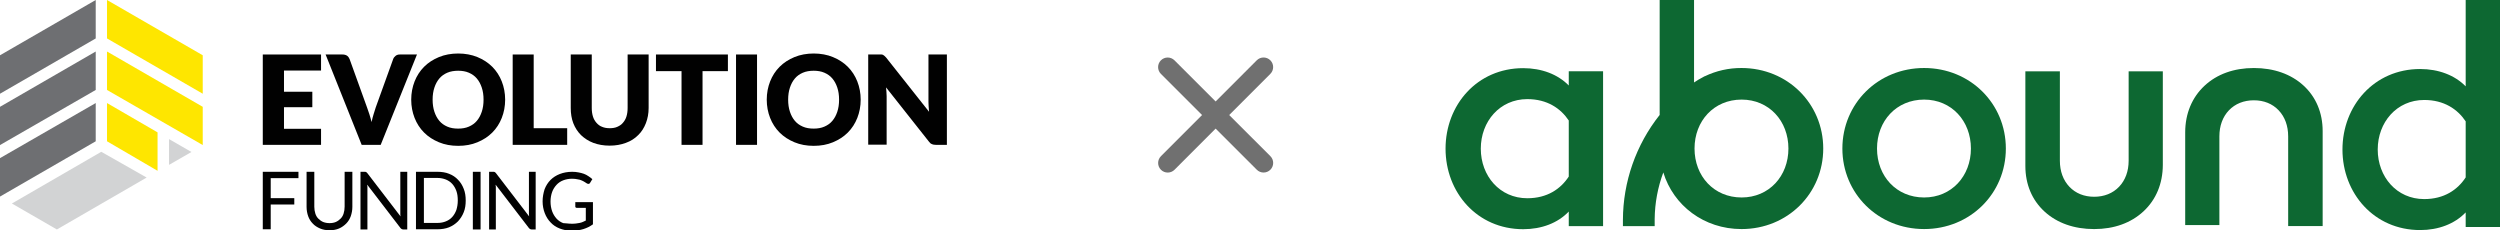 <svg width="1304" height="120" viewBox="0 0 1304 120" fill="none" xmlns="http://www.w3.org/2000/svg">
<g clip-path="url(#clip0_105_104)">
<g clip-path="url(#clip1_105_104)">
<path d="M167.458 28.424V36.796H148.128V47.855H162.909V55.917H148.128V67.183H167.458V75.555H137.067V28.424H167.458Z" fill="#010101"/>
<path d="M169.835 28.424H178.621C179.552 28.424 180.379 28.631 180.999 29.044C181.619 29.457 182.033 30.078 182.343 30.801L191.439 56.021C191.853 57.158 192.266 58.295 192.68 59.638C193.093 60.982 193.507 62.326 193.817 63.669C194.127 62.222 194.437 60.879 194.85 59.638C195.264 58.295 195.677 57.158 195.987 56.021L205.084 30.801C205.291 30.181 205.704 29.664 206.324 29.147C206.945 28.631 207.668 28.424 208.598 28.424H217.488L198.572 75.555H188.648L169.835 28.424Z" fill="#010101"/>
<path d="M252.22 51.99C252.22 49.612 251.91 47.545 251.29 45.685C250.67 43.824 249.843 42.274 248.706 40.93C247.569 39.587 246.225 38.656 244.571 37.933C242.917 37.209 241.056 36.899 238.989 36.899C236.922 36.899 234.958 37.209 233.304 37.933C231.65 38.656 230.306 39.587 229.169 40.93C228.032 42.274 227.205 43.824 226.585 45.685C225.964 47.545 225.654 49.612 225.654 51.99C225.654 54.367 225.964 56.434 226.585 58.295C227.205 60.155 228.032 61.705 229.169 63.049C230.306 64.393 231.65 65.323 233.304 66.046C234.958 66.77 236.818 67.08 238.989 67.08C241.056 67.08 242.917 66.77 244.571 66.046C246.225 65.323 247.569 64.393 248.706 63.049C249.843 61.705 250.67 60.155 251.29 58.295C251.91 56.434 252.22 54.367 252.22 51.99ZM263.487 51.99C263.487 55.401 262.867 58.605 261.73 61.499C260.593 64.393 258.939 66.977 256.768 69.147C254.598 71.318 252.013 72.972 249.016 74.212C246.018 75.452 242.71 76.072 238.989 76.072C235.268 76.072 231.96 75.452 228.962 74.212C225.964 72.972 223.38 71.318 221.209 69.147C219.039 66.977 217.385 64.393 216.248 61.499C215.111 58.605 214.49 55.401 214.49 51.99C214.49 48.579 215.111 45.375 216.248 42.481C217.385 39.587 219.039 37.003 221.209 34.832C223.38 32.661 225.964 31.008 228.962 29.767C231.96 28.527 235.371 27.907 238.989 27.907C242.607 27.907 246.018 28.527 249.016 29.767C252.013 31.008 254.598 32.661 256.768 34.832C258.939 37.003 260.593 39.587 261.73 42.481C262.867 45.375 263.487 48.579 263.487 51.99Z" fill="#010101"/>
<path d="M278.372 66.873H295.842V75.555H267.415V28.424H278.372V66.873Z" fill="#010101"/>
<path d="M318.066 66.873C319.513 66.873 320.857 66.667 321.994 66.15C323.131 65.633 324.165 65.013 324.888 64.083C325.715 63.152 326.336 62.119 326.749 60.775C327.163 59.431 327.369 57.984 327.369 56.331V28.424H338.326V56.331C338.326 59.225 337.81 61.912 336.879 64.289C335.949 66.667 334.605 68.837 332.848 70.491C331.091 72.248 329.023 73.592 326.439 74.522C323.958 75.452 321.167 75.969 317.963 75.969C314.862 75.969 311.967 75.452 309.487 74.522C307.006 73.592 304.835 72.145 303.078 70.491C301.32 68.734 299.977 66.667 299.046 64.289C298.116 61.912 297.702 59.225 297.702 56.331V28.424H308.66V56.331C308.66 57.984 308.866 59.431 309.28 60.775C309.693 62.119 310.313 63.152 311.14 64.083C311.967 65.013 312.898 65.736 314.035 66.15C315.275 66.667 316.516 66.873 318.066 66.873Z" fill="#010101"/>
<path d="M379.674 28.424V37.106H366.443V75.555H355.486V37.106H342.151V28.424H379.674Z" fill="#010101"/>
<path d="M394.869 28.424H383.912V75.555H394.869V28.424Z" fill="#010101"/>
<path d="M437.664 51.99C437.664 49.612 437.354 47.545 436.734 45.685C436.113 43.824 435.287 42.274 434.149 40.93C433.012 39.587 431.669 38.656 430.015 37.933C428.361 37.209 426.5 36.899 424.433 36.899C422.365 36.899 420.401 37.209 418.747 37.933C417.094 38.656 415.75 39.587 414.613 40.93C413.476 42.274 412.649 43.824 412.029 45.685C411.408 47.545 411.098 49.612 411.098 51.99C411.098 54.367 411.408 56.434 412.029 58.295C412.649 60.155 413.476 61.705 414.613 63.049C415.75 64.393 417.094 65.323 418.747 66.046C420.401 66.77 422.262 67.08 424.433 67.08C426.5 67.08 428.361 66.77 430.015 66.046C431.669 65.323 433.012 64.393 434.149 63.049C435.287 61.705 436.113 60.155 436.734 58.295C437.354 56.434 437.664 54.367 437.664 51.99ZM448.931 51.99C448.931 55.401 448.311 58.605 447.174 61.499C446.037 64.393 444.383 66.977 442.212 69.147C440.041 71.318 437.457 72.972 434.46 74.212C431.462 75.452 428.154 76.072 424.433 76.072C420.711 76.072 417.404 75.452 414.406 74.212C411.408 72.972 408.824 71.318 406.653 69.147C404.483 66.977 402.829 64.393 401.692 61.499C400.555 58.605 399.934 55.401 399.934 51.99C399.934 48.579 400.555 45.375 401.692 42.481C402.829 39.587 404.483 37.003 406.653 34.832C408.824 32.661 411.408 31.008 414.406 29.767C417.404 28.527 420.815 27.907 424.433 27.907C428.051 27.907 431.462 28.527 434.46 29.767C437.457 31.008 440.041 32.661 442.212 34.832C444.383 37.003 446.037 39.587 447.174 42.481C448.311 45.375 448.931 48.579 448.931 51.99Z" fill="#010101"/>
<path d="M459.785 28.424C460.095 28.424 460.405 28.527 460.612 28.631C460.819 28.734 461.129 28.941 461.335 29.147C461.542 29.354 461.852 29.664 462.162 29.974L484.593 58.295C484.49 57.364 484.49 56.538 484.387 55.607C484.387 54.78 484.283 53.953 484.283 53.23V28.424H493.897V75.555H488.211C487.384 75.555 486.661 75.452 486.041 75.142C485.42 74.935 484.904 74.419 484.387 73.695L462.162 45.581C462.266 46.408 462.266 47.235 462.369 47.959C462.369 48.785 462.472 49.509 462.472 50.129V75.452H452.859V28.424H458.648C459.061 28.424 459.475 28.424 459.785 28.424Z" fill="#010101"/>
<path d="M155.674 89.612V92.92H141.202V103.359H153.503V106.667H141.202V119.587H137.067V89.612H155.674Z" fill="#010101"/>
<path d="M171.902 116.382C173.143 116.382 174.28 116.176 175.21 115.762C176.141 115.349 176.968 114.729 177.691 114.005C178.415 113.282 178.932 112.351 179.242 111.318C179.552 110.284 179.759 109.147 179.759 107.804V89.612H183.79V107.907C183.79 109.664 183.48 111.214 182.963 112.765C182.446 114.212 181.619 115.556 180.585 116.589C179.552 117.623 178.311 118.553 176.864 119.173C175.417 119.793 173.763 120.103 171.902 120.103C170.042 120.103 168.388 119.793 166.941 119.173C165.494 118.553 164.15 117.726 163.116 116.589C162.082 115.556 161.255 114.212 160.739 112.765C160.222 111.318 159.912 109.664 159.912 107.907V89.612H163.943V107.907C163.943 109.147 164.15 110.284 164.46 111.318C164.77 112.351 165.287 113.282 166.01 114.005C166.734 114.729 167.561 115.349 168.491 115.762C169.525 116.176 170.662 116.382 171.902 116.382Z" fill="#010101"/>
<path d="M190.922 89.716C191.129 89.819 191.336 90.026 191.543 90.233L208.909 112.868C208.909 112.558 208.805 112.145 208.805 111.835C208.805 111.525 208.805 111.111 208.805 110.801V89.612H212.423V119.69H210.356C210.046 119.69 209.735 119.587 209.529 119.483C209.322 119.38 209.115 119.173 208.909 118.966L191.543 96.331C191.543 96.641 191.543 97.054 191.646 97.364C191.646 97.674 191.646 97.984 191.646 98.295V119.69H188.028V89.612H190.095C190.406 89.612 190.716 89.612 190.922 89.716Z" fill="#010101"/>
<path d="M238.782 104.599C238.782 102.739 238.575 101.085 238.059 99.638C237.542 98.191 236.818 96.951 235.888 95.917C234.958 94.884 233.82 94.16 232.58 93.643C231.236 93.127 229.789 92.817 228.239 92.817H221.106V116.279H228.239C229.892 116.279 231.34 115.969 232.58 115.452C233.924 114.935 235.061 114.109 235.888 113.178C236.818 112.145 237.542 110.904 238.059 109.457C238.472 108.114 238.782 106.46 238.782 104.599ZM242.917 104.599C242.917 106.873 242.607 108.941 241.883 110.698C241.16 112.558 240.126 114.109 238.886 115.452C237.542 116.796 235.991 117.829 234.234 118.553C232.373 119.276 230.409 119.587 228.239 119.587H216.971V89.612H228.239C230.409 89.612 232.477 89.922 234.234 90.646C236.095 91.37 237.645 92.403 238.886 93.747C240.229 95.09 241.16 96.641 241.883 98.501C242.607 100.258 242.917 102.326 242.917 104.599Z" fill="#010101"/>
<path d="M250.67 89.612H246.638V119.69H250.67V89.612Z" fill="#010101"/>
<path d="M258.009 89.716C258.216 89.819 258.422 90.026 258.629 90.233L275.995 112.868C275.995 112.558 275.892 112.145 275.892 111.835C275.892 111.525 275.892 111.111 275.892 110.801V89.612H279.406V119.69H277.339C277.029 119.69 276.719 119.587 276.512 119.483C276.305 119.38 276.098 119.173 275.892 118.966L258.526 96.331C258.526 96.641 258.526 97.054 258.629 97.364C258.629 97.674 258.629 97.984 258.629 98.295V119.69H255.115V89.612H257.182C257.492 89.612 257.802 89.612 258.009 89.716Z" fill="#010101"/>
<path d="M298.116 116.693C298.943 116.693 299.666 116.693 300.39 116.589C301.114 116.486 301.734 116.382 302.354 116.279C302.974 116.176 303.491 115.969 304.008 115.762C304.525 115.556 305.042 115.245 305.558 115.039V108.424H300.907C300.597 108.424 300.39 108.32 300.287 108.217C300.08 108.114 300.08 107.907 300.08 107.7V105.426H309.28V117.003C308.556 117.519 307.729 118.036 306.902 118.45C306.075 118.863 305.248 119.173 304.318 119.483C303.388 119.793 302.354 120 301.32 120.103C300.287 120.207 299.15 120.31 297.909 120.31C295.738 120.31 293.774 119.897 291.914 119.173C290.053 118.45 288.503 117.416 287.262 116.072C285.918 114.729 284.885 113.075 284.161 111.214C283.438 109.354 283.024 107.287 283.024 105.013C283.024 102.739 283.438 100.672 284.058 98.708C284.781 96.847 285.815 95.194 287.159 93.85C288.503 92.507 290.157 91.473 292.017 90.749C293.878 90.026 296.049 89.612 298.426 89.612C299.666 89.612 300.7 89.716 301.734 89.922C302.768 90.129 303.698 90.336 304.525 90.646C305.352 90.956 306.179 91.37 306.902 91.886C307.626 92.3 308.349 92.92 308.97 93.437L307.833 95.297C307.626 95.711 307.316 95.917 306.902 95.917C306.696 95.917 306.385 95.814 306.179 95.711C305.869 95.504 305.455 95.297 305.042 94.987C304.628 94.677 304.111 94.47 303.491 94.16C302.871 93.85 302.147 93.643 301.32 93.54C300.493 93.333 299.46 93.23 298.323 93.23C296.669 93.23 295.118 93.54 293.774 94.057C292.431 94.574 291.19 95.4 290.26 96.434C289.33 97.468 288.503 98.708 287.986 100.155C287.469 101.602 287.159 103.256 287.159 105.116C287.159 106.977 287.469 108.734 287.986 110.181C288.503 111.628 289.33 112.972 290.26 114.005C291.19 115.039 292.431 115.866 293.774 116.382C295.015 116.382 296.462 116.693 298.116 116.693Z" fill="#010101"/>
<path d="M49.927 46.925V26.873L0 55.711V75.659L49.927 46.925Z" fill="#6E6F72"/>
<path d="M0 102.532L49.927 73.695V53.747L0 82.481V102.532Z" fill="#6E6F72"/>
<path d="M55.819 20.052V0L105.746 28.837V48.889L55.819 20.052Z" fill="#FEE600"/>
<path d="M105.746 75.659L55.819 46.925V26.873L105.746 55.711V75.659Z" fill="#FEE600"/>
<path d="M0 48.889L49.927 20.052V0L0 28.837V48.889Z" fill="#6E6F72"/>
<path d="M82.178 69.044L55.819 53.747V73.695L82.178 89.096V69.044Z" fill="#FEE600"/>
<path d="M6.202 106.15L29.667 119.69L76.493 92.61L52.822 79.173L6.202 106.15Z" fill="#D2D3D4"/>
<path d="M88.174 85.995V72.558L99.854 79.276L88.174 85.995Z" fill="#D2D3D4"/>
</g>
<path d="M612.609 31.469C610.656 29.516 607.484 29.516 605.531 31.469C603.578 33.422 603.578 36.594 605.531 38.547L627 60L605.547 81.469C603.594 83.422 603.594 86.594 605.547 88.547C607.5 90.5 610.672 90.5 612.625 88.547L634.078 67.078L655.547 88.531C657.5 90.484 660.672 90.484 662.625 88.531C664.578 86.578 664.578 83.406 662.625 81.453L641.156 60L662.609 38.531C664.563 36.578 664.563 33.406 662.609 31.453C660.656 29.5 657.484 29.5 655.531 31.453L634.078 52.922L612.609 31.469Z" fill="#707070"/>
<g clip-path="url(#clip2_105_104)">
<path d="M1286.1 0V45.036C1280.41 39.222 1271.94 36 1262.35 36C1238.27 36 1221.83 55.23 1221.83 78C1221.83 100.77 1238.27 120 1262.35 120C1271.91 120 1280.41 116.766 1286.1 110.79V118.386H1304V0H1286.1ZM1286.1 92.538C1281.87 99 1274.87 103.842 1264.46 103.842C1250.11 103.842 1240.22 92.214 1240.22 77.994C1240.22 63.774 1250.14 52.146 1264.46 52.146C1274.87 52.146 1281.87 56.994 1286.1 63.294V92.538Z" fill="#0D6832"/>
<path d="M818.266 44.592C812.587 38.778 804.116 35.55 794.515 35.55C770.434 35.55 754 54.75 754 77.55C754 100.35 770.434 119.55 794.515 119.55C804.116 119.55 812.575 116.322 818.266 110.34V117.936H836.165V37.164H818.266V44.592ZM818.266 92.094C814.04 98.556 807.039 103.404 796.631 103.404C782.283 103.404 772.383 91.77 772.383 77.55C772.383 63.33 782.313 51.702 796.631 51.702C807.039 51.702 814.04 56.55 818.266 62.85V92.094Z" fill="#0D6832"/>
<path d="M1003.62 35.472C979.536 35.472 960.985 54.072 960.985 77.472C960.985 100.872 979.518 119.472 1003.62 119.472C1027.71 119.472 1046.25 100.872 1046.25 77.472C1046.25 54.072 1027.7 35.472 1003.62 35.472ZM1003.62 103.002C989.137 103.002 979.052 91.854 979.052 77.478C979.052 63.102 989.137 51.948 1003.62 51.948C1017.93 51.948 1028.03 63.096 1028.03 77.478C1028.03 91.86 1017.93 103.002 1003.62 103.002Z" fill="#0D6832"/>
<path d="M1110.3 83.832C1110.3 89.298 1108.58 93.99 1105.32 97.404C1102.07 100.818 1097.55 102.63 1092.32 102.63C1087.09 102.63 1082.64 100.83 1079.39 97.41C1076.14 93.99 1074.43 89.298 1074.43 83.832V37.2H1056.43V86.532C1056.43 96.132 1059.89 104.37 1066.44 110.364C1072.98 116.358 1081.9 119.484 1092.32 119.484C1102.73 119.484 1111.57 116.274 1118.08 110.208C1124.6 104.142 1128.08 95.772 1128.13 86.058V37.2H1110.3V83.832Z" fill="#0D6832"/>
<path d="M1201.49 44.598C1194.97 38.634 1186.03 35.478 1175.61 35.478C1165.2 35.478 1156.34 38.682 1149.85 44.754C1143.36 50.826 1139.84 59.19 1139.8 68.904V117.408H1157.63V71.112C1157.63 65.646 1159.35 60.948 1162.61 57.534C1165.87 54.12 1170.38 52.314 1175.61 52.314C1180.84 52.314 1185.3 54.114 1188.54 57.534C1191.79 60.954 1193.51 65.646 1193.51 71.112V117.912H1211.5V68.412C1211.5 58.83 1208.04 50.592 1201.49 44.598Z" fill="#0D6832"/>
<path d="M908.353 35.472C901.712 35.441 895.151 36.922 889.162 39.804L889.133 39.756L888.397 40.182C886.743 41.021 885.145 41.969 883.615 43.02V0H865.68V59.952C853.321 75.524 846.567 94.83 846.514 114.738V114.738V117.948H863.079V114.198C863.166 105.913 864.692 97.706 867.587 89.946C872.83 107.166 888.768 119.478 908.377 119.478C932.457 119.478 951.002 100.878 951.002 77.478C951.002 54.078 932.433 35.472 908.353 35.472ZM908.43 103.002C893.951 103.002 883.866 91.854 883.866 77.478C883.866 63.102 893.951 51.948 908.43 51.948C922.748 51.948 932.84 63.096 932.84 77.478C932.84 91.86 922.748 103.002 908.43 103.002Z" fill="#0D6832"/>
</g>
</g>
<defs>
<clipPath id="clip0_105_104">
<rect width="1304" height="120" fill="white"/>
</clipPath>
<clipPath id="clip1_105_104">
<rect width="494" height="120" fill="white"/>
</clipPath>
<clipPath id="clip2_105_104">
<rect width="550" height="120" fill="white" transform="translate(754)"/>
</clipPath>
</defs>
</svg>
